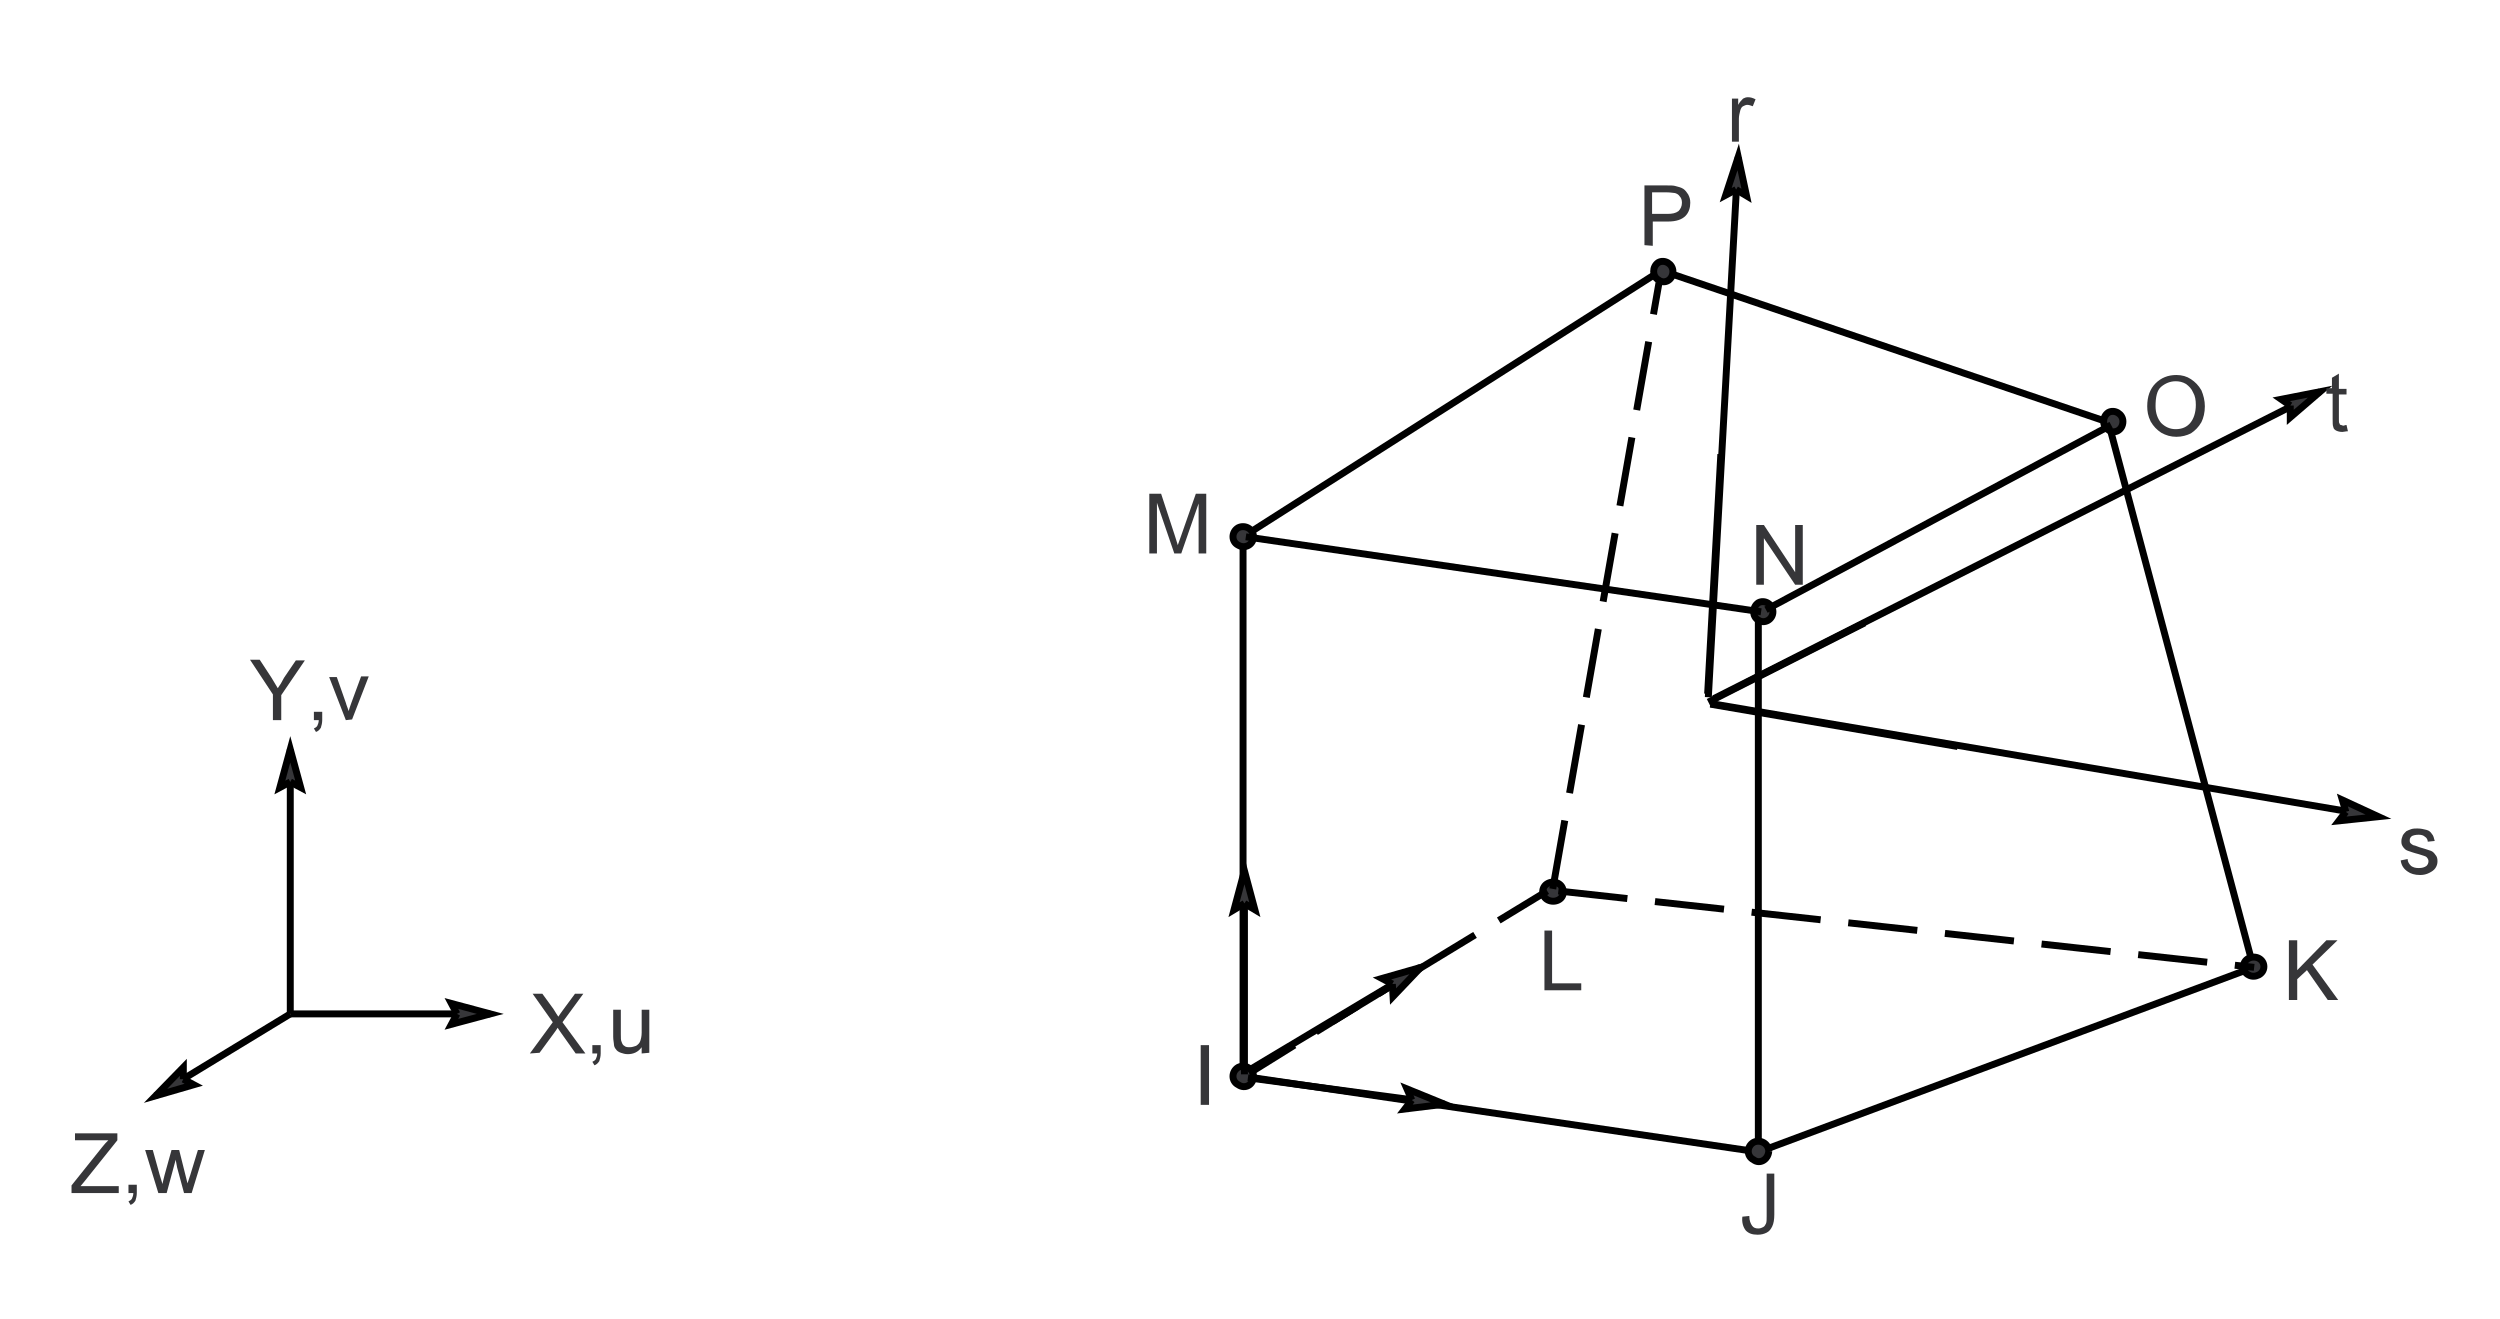 <?xml version="1.0" encoding="utf-8"?>
<!-- Generator: Adobe Illustrator 17.1.0, SVG Export Plug-In . SVG Version: 6.00 Build 0)  -->

<svg version="1.1" id="Layer_1" xmlns="http://www.w3.org/2000/svg" xmlns:xlink="http://www.w3.org/1999/xlink" x="0px" y="0px"
	 width="360px" height="190px" viewBox="125 301 360 190" enable-background="new 125 301 360 190" xml:space="preserve">
<g>
	<rect x="125" y="301" fill="#FFFFFF" width="360" height="190"/>
	<path fill="none" stroke="#000000" stroke-miterlimit="10" d="M304,378.3v77 M378.2,389.8v77 M304.8,456.1l73.5,10.8 M378.2,466.9
		l71.3-26.6 M428.6,361.8l20.9,78.5 M304,378.3l59.8-38.1 M364.4,340l64.2,21.8 M329.5,440.3l-6,3.8 M320.5,445.9l-6,3.7
		 M311.4,451.5l-6.1,3.8"/>
	<path fill="#363639" stroke="#000000" stroke-miterlimit="10" d="M430.7,361.7c0-1.1-1.2-1.8-2.1-1.3c-0.9,0.6-0.9,2,0,2.5
		C429.5,363.6,430.7,362.9,430.7,361.7"/>
	<path fill="#363639" stroke="#000000" stroke-miterlimit="10" d="M365.9,340.1c0-1.1-1.2-1.8-2.1-1.3c-0.9,0.6-0.9,2,0,2.5
		C364.7,342,365.9,341.3,365.9,340.1"/>
	<path fill="#363639" stroke="#000000" stroke-miterlimit="10" d="M305.5,378.3c0-1.1-1.2-1.8-2.2-1.3c-1,0.6-1,2,0,2.5
		C304.3,380.1,305.5,379.4,305.5,378.3"/>
	<path fill="#363639" stroke="#000000" stroke-miterlimit="10" d="M380.3,389.1c0-1.1-1.2-1.8-2.1-1.3c-0.9,0.6-0.9,2,0,2.5
		C379.1,390.9,380.3,390.2,380.3,389.1"/>
	<path fill="#363639" stroke="#000000" stroke-miterlimit="10" d="M451,440.2c0-1.1-1.2-1.7-2.2-1.2s-1,1.9,0,2.4
		C449.7,441.9,451,441.3,451,440.2"/>
	<path fill="#363639" stroke="#000000" stroke-miterlimit="10" d="M350.1,429.4c0-1.1-1.2-1.7-2.2-1.2s-1,1.9,0,2.4
		C348.9,431.1,350.2,430.5,350.1,429.4"/>
	<path fill="#363639" stroke="#000000" stroke-miterlimit="10" d="M305.5,456c0-1.1-1.2-1.8-2.2-1.3c-1,0.6-1,2,0,2.5
		C304.3,457.9,305.5,457.2,305.5,456"/>
	<path fill="#363639" stroke="#000000" stroke-miterlimit="10" d="M379.7,466.8c0-1.1-1.2-1.8-2.2-1.3c-1,0.6-1,2,0,2.5
		C378.4,468.7,379.6,468,379.7,466.8"/>
	<path fill="#363639" d="M375.9,476.2l1-0.1c0,0.7,0.2,1.1,0.4,1.4s0.5,0.4,0.9,0.4c0.3,0,0.5-0.1,0.7-0.2s0.3-0.3,0.4-0.5
		s0.1-0.6,0.1-1.1V470h1.1v5.9c0,0.7-0.1,1.3-0.3,1.7c-0.2,0.4-0.4,0.7-0.8,0.9c-0.4,0.2-0.8,0.3-1.3,0.3c-0.8,0-1.3-0.2-1.7-0.6
		C376,477.7,375.8,477,375.9,476.2L375.9,476.2z"/>
	<polygon fill="#363639" points="454.6,445 454.6,436.4 455.8,436.4 455.8,440.7 460,436.4 461.6,436.4 458,439.9 461.7,445 
		460.2,445 457.2,440.7 455.8,442 455.8,445 	"/>
	<path fill="#363639" d="M434.2,359.5c0-1.4,0.4-2.5,1.2-3.3c0.8-0.8,1.8-1.2,3-1.2c0.8,0,1.5,0.2,2.1,0.6s1.1,0.9,1.5,1.6
		c0.3,0.7,0.5,1.5,0.5,2.3c0,0.9-0.2,1.7-0.5,2.3c-0.4,0.7-0.9,1.2-1.5,1.6c-0.6,0.3-1.3,0.5-2.1,0.5c-0.8,0-1.5-0.2-2.2-0.6
		c-0.6-0.4-1.1-0.9-1.5-1.6C434.3,360.9,434.2,360.2,434.2,359.5 M435.4,359.5c0,1,0.3,1.8,0.8,2.4c0.6,0.6,1.3,0.9,2.1,0.9
		c0.9,0,1.6-0.3,2.1-0.9s0.8-1.5,0.8-2.6c0-0.7-0.1-1.3-0.4-1.8c-0.2-0.5-0.6-0.9-1-1.2c-0.5-0.3-1-0.4-1.5-0.4
		c-0.8,0-1.5,0.3-2.1,0.8S435.4,358.2,435.4,359.5L435.4,359.5z"/>
	<path fill="#363639" d="M361.8,336.3v-8.6h3.2c0.6,0,1,0,1.3,0.1c0.4,0.1,0.8,0.2,1.1,0.4c0.3,0.2,0.5,0.5,0.7,0.8
		c0.2,0.4,0.3,0.7,0.3,1.2c0,0.7-0.2,1.4-0.7,1.9s-1.3,0.8-2.5,0.8H363v3.5L361.8,336.3 M362.9,331.8h2.2c0.7,0,1.2-0.1,1.6-0.4
		c0.3-0.3,0.5-0.7,0.5-1.2c0-0.4-0.1-0.7-0.3-0.9c-0.2-0.3-0.4-0.4-0.7-0.5c-0.2,0-0.6-0.1-1.1-0.1h-2.2V331.8L362.9,331.8z"/>
	<path fill="#363639" d="M290.5,380.7v-8.6h1.7l2,6.1c0.2,0.6,0.3,1,0.4,1.3c0.1-0.3,0.3-0.8,0.5-1.4l2.1-6h1.5v8.6h-1.1v-7.2
		l-2.5,7.2h-1l-2.5-7.3v7.3H290.5L290.5,380.7z"/>
	<polygon fill="#363639" points="297.9,460.1 297.9,451.5 299.1,451.5 299.1,460.1 	"/>
	<polygon fill="#363639" points="347.4,443.6 347.4,435 348.5,435 348.5,442.6 352.7,442.6 352.7,443.6 	"/>
	<line fill="none" stroke="#000000" stroke-miterlimit="10" x1="375.3" y1="323.6" x2="371" y2="401.4"/>
	<polyline fill="#363639" stroke="#000000" stroke-miterlimit="10" points="375,328.3 375,328.3 373.5,329.1 375.3,323.6 
		376.5,329.2 375,328.3 	"/>
	<line fill="none" stroke="#000000" stroke-miterlimit="10" x1="459.1" y1="357.4" x2="371.8" y2="401.6"/>
	<polyline fill="#363639" stroke="#000000" stroke-miterlimit="10" points="454.8,359.4 454.8,359.4 453.5,358.5 459.1,357.4 
		454.8,361.1 454.8,359.4 	"/>
	<path fill="#363639" d="M374.4,321.4v-6.2h0.9v0.9c0.2-0.4,0.5-0.7,0.7-0.9c0.2-0.1,0.4-0.2,0.7-0.2c0.4,0,0.7,0.1,1.1,0.3l-0.4,1
		c-0.3-0.1-0.5-0.2-0.8-0.2c-0.2,0-0.4,0.1-0.6,0.2s-0.3,0.3-0.4,0.6c-0.1,0.4-0.2,0.8-0.2,1.2v3.3L374.4,321.4L374.4,321.4z"/>
	<polygon fill="#363639" points="377.9,385.2 377.9,376.6 379,376.6 383.5,383.4 383.5,376.6 384.6,376.6 384.6,385.2 383.5,385.2 
		379,378.5 379,385.2 	"/>
	<path fill="#363639" d="M470.7,424.9l1-0.2c0,0.4,0.2,0.7,0.5,1c0.3,0.2,0.6,0.3,1.1,0.3s0.8-0.1,1.1-0.3c0.2-0.2,0.3-0.4,0.3-0.7
		c0-0.2-0.1-0.4-0.3-0.6c-0.1-0.1-0.5-0.2-1.1-0.4c-0.8-0.2-1.3-0.4-1.6-0.5c-0.3-0.1-0.5-0.3-0.7-0.6c-0.2-0.3-0.2-0.5-0.2-0.8
		s0.1-0.5,0.2-0.8c0.1-0.2,0.3-0.4,0.5-0.6c0.2-0.1,0.4-0.2,0.7-0.3c0.3-0.1,0.6-0.1,0.9-0.1c0.5,0,0.9,0.1,1.3,0.2s0.6,0.3,0.8,0.6
		c0.2,0.2,0.3,0.6,0.4,1l-1,0.1c0-0.3-0.2-0.6-0.4-0.7c-0.2-0.2-0.5-0.3-0.9-0.3c-0.5,0-0.8,0.1-1,0.2c-0.2,0.2-0.3,0.3-0.3,0.6
		c0,0.1,0,0.3,0.1,0.4s0.2,0.2,0.4,0.3c0.1,0,0.4,0.1,0.9,0.3c0.7,0.2,1.3,0.4,1.6,0.5c0.3,0.1,0.5,0.3,0.7,0.6
		c0.2,0.2,0.3,0.5,0.3,0.9s-0.1,0.7-0.3,1c-0.2,0.3-0.5,0.5-0.9,0.7s-0.8,0.3-1.3,0.3c-0.8,0-1.4-0.2-1.8-0.5
		C471.1,426.1,470.8,425.6,470.7,424.9L470.7,424.9z"/>
	<path fill="#363639" d="M462.9,362.2l0.2,0.9c-0.3,0-0.6,0.1-0.8,0.1c-0.4,0-0.7-0.1-0.9-0.2c-0.2-0.1-0.4-0.3-0.4-0.5
		c-0.1-0.2-0.1-0.6-0.1-1.2v-3.6H460v-0.8h0.8v-1.5l1-0.6v2.2h1.1v0.8h-1.1v3.6c0,0.3,0,0.5,0.1,0.6c0,0.1,0.1,0.2,0.2,0.2
		s0.2,0.1,0.4,0.1C462.5,362.3,462.7,362.2,462.9,362.2L462.9,362.2z"/>
	<line fill="none" stroke="#000000" stroke-miterlimit="10" x1="467.5" y1="418.6" x2="371.3" y2="402.3"/>
	<polyline fill="#363639" stroke="#000000" stroke-miterlimit="10" points="462.8,417.9 462.8,417.9 462.3,416.2 467.5,418.6 
		461.8,419.2 462.8,417.9 	"/>
	<path fill="none" stroke="#000000" stroke-miterlimit="10" d="M304.4,378.3l74.2,10.8 M379.3,388.8l49.7-26.6 M372.8,366.4
		l-1.9,34.5 M406.9,408.5l-35.6-6.1 M304.2,426.4v29.3"/>
	<polyline fill="#363639" stroke="#000000" stroke-miterlimit="10" points="304.2,431.1 304.2,431.1 302.7,432 304.2,426.4 
		305.7,432 304.2,431.1 	"/>
	<line fill="none" stroke="#000000" stroke-miterlimit="10" x1="329.6" y1="440.3" x2="304.7" y2="455.2"/>
	<polyline fill="#363639" stroke="#000000" stroke-miterlimit="10" points="325.5,442.7 325.5,442.7 324,441.9 329.6,440.3 
		325.6,444.5 325.5,442.7 	"/>
	<line fill="none" stroke="#000000" stroke-miterlimit="10" x1="333" y1="460" x2="304.7" y2="456.2"/>
	<polyline fill="#363639" stroke="#000000" stroke-miterlimit="10" points="328.3,459.4 328.3,459.4 327.6,457.8 333,460 
		327.3,460.7 328.3,459.4 	"/>
	<path fill="none" stroke="#000000" stroke-miterlimit="10" d="M393.5,390.7L371,402.1 M166.8,408.9V447"/>
	<polyline fill="#363639" stroke="#000000" stroke-miterlimit="10" points="166.8,413.6 166.8,413.6 165.3,414.4 166.8,408.9 
		168.3,414.4 166.8,413.6 	"/>
	<line fill="none" stroke="#000000" stroke-miterlimit="10" x1="195.6" y1="447" x2="166.8" y2="447"/>
	<polyline fill="#363639" stroke="#000000" stroke-miterlimit="10" points="190.8,447 190.8,447 190,445.5 195.6,447 190,448.5 
		190.8,447 	"/>
	<line fill="none" stroke="#000000" stroke-miterlimit="10" x1="147.4" y1="458.8" x2="166.8" y2="447"/>
	<polyline fill="#363639" stroke="#000000" stroke-miterlimit="10" points="151.4,456.4 151.4,456.4 152.9,457.2 147.4,458.8 
		151.4,454.7 151.4,456.4 	"/>
	<path fill="#363639" d="M164.3,404.7V401l-3.3-5h1.4l1.7,2.6c0.3,0.5,0.6,1,0.9,1.5c0.3-0.4,0.6-0.9,0.9-1.5l1.7-2.5h1.3l-3.4,5
		v3.6H164.3L164.3,404.7z"/>
	<path fill="#363639" d="M170.2,404.7v-1.2h1.2v1.2c0,0.4-0.1,0.8-0.2,1.1c-0.2,0.3-0.4,0.5-0.7,0.6l-0.3-0.5
		c0.2-0.1,0.4-0.2,0.5-0.4c0.1-0.2,0.2-0.5,0.2-0.8L170.2,404.7L170.2,404.7z"/>
	<path fill="#363639" d="M174.8,404.7l-2.4-6.2h1.1l1.3,3.7c0.1,0.4,0.3,0.8,0.4,1.2c0.1-0.3,0.2-0.7,0.4-1.2l1.4-3.8h1.1l-2.4,6.2
		L174.8,404.7L174.8,404.7z"/>
	<path fill="#363639" d="M201.3,452.7l3.3-4.5l-2.9-4.1h1.4l1.6,2.2c0.3,0.5,0.5,0.8,0.7,1.1c0.2-0.3,0.4-0.6,0.7-1l1.7-2.3h1.2
		l-3,4.1l3.3,4.5h-1.4l-2.2-3.1c-0.1-0.2-0.3-0.4-0.4-0.6c-0.2,0.3-0.3,0.5-0.4,0.6l-2.2,3L201.3,452.7L201.3,452.7z"/>
	<path fill="#363639" d="M210.3,452.7v-1.2h1.2v1.2c0,0.4-0.1,0.8-0.2,1.1c-0.2,0.3-0.4,0.5-0.7,0.6l-0.3-0.5
		c0.2-0.1,0.4-0.2,0.5-0.4c0.1-0.2,0.2-0.5,0.2-0.8L210.3,452.7L210.3,452.7z"/>
	<path fill="#363639" d="M217.4,452.7v-0.9c-0.5,0.7-1.2,1-2,1c-0.4,0-0.7-0.1-1-0.2s-0.6-0.3-0.7-0.5c-0.2-0.2-0.3-0.5-0.3-0.8
		c0-0.2-0.1-0.5-0.1-1v-3.9h1.1v3.5c0,0.6,0,0.9,0.1,1.1c0.1,0.3,0.2,0.5,0.4,0.6c0.2,0.2,0.5,0.2,0.8,0.2s0.6-0.1,0.9-0.2
		c0.3-0.2,0.5-0.4,0.6-0.7c0.1-0.3,0.2-0.7,0.2-1.2v-3.3h1.1v6.2L217.4,452.7L217.4,452.7z"/>
	<path fill="#363639" d="M135.3,472.8v-1.1l4.4-5.5c0.3-0.4,0.6-0.7,0.9-1h-4.8v-1h6.1v1l-4.8,6l-0.5,0.6h5.5v1H135.3L135.3,472.8z"
		/>
	<path fill="#363639" d="M143.5,472.8v-1.2h1.2v1.2c0,0.4-0.1,0.8-0.2,1.1c-0.2,0.3-0.4,0.5-0.7,0.6l-0.3-0.5
		c0.2-0.1,0.4-0.2,0.5-0.4c0.1-0.2,0.2-0.5,0.2-0.8L143.5,472.8L143.5,472.8z"/>
	<path fill="#363639" d="M147.8,472.8l-1.9-6.2h1.1l1,3.6l0.4,1.3c0-0.1,0.1-0.5,0.3-1.3l1-3.6h1.1l0.9,3.6l0.3,1.2l0.4-1.2l1.1-3.6
		h1l-1.9,6.2h-1.1l-1-3.7l-0.2-1.1l-1.3,4.8L147.8,472.8L147.8,472.8z"/>
	<path fill="none" stroke="#000000" stroke-miterlimit="10" stroke-dasharray="10,4" d="M316.9,448.1l30.9-18.8 M349.4,429.3
		l100.2,11 M348.6,429l15.3-87.3"/>
</g>
</svg>

